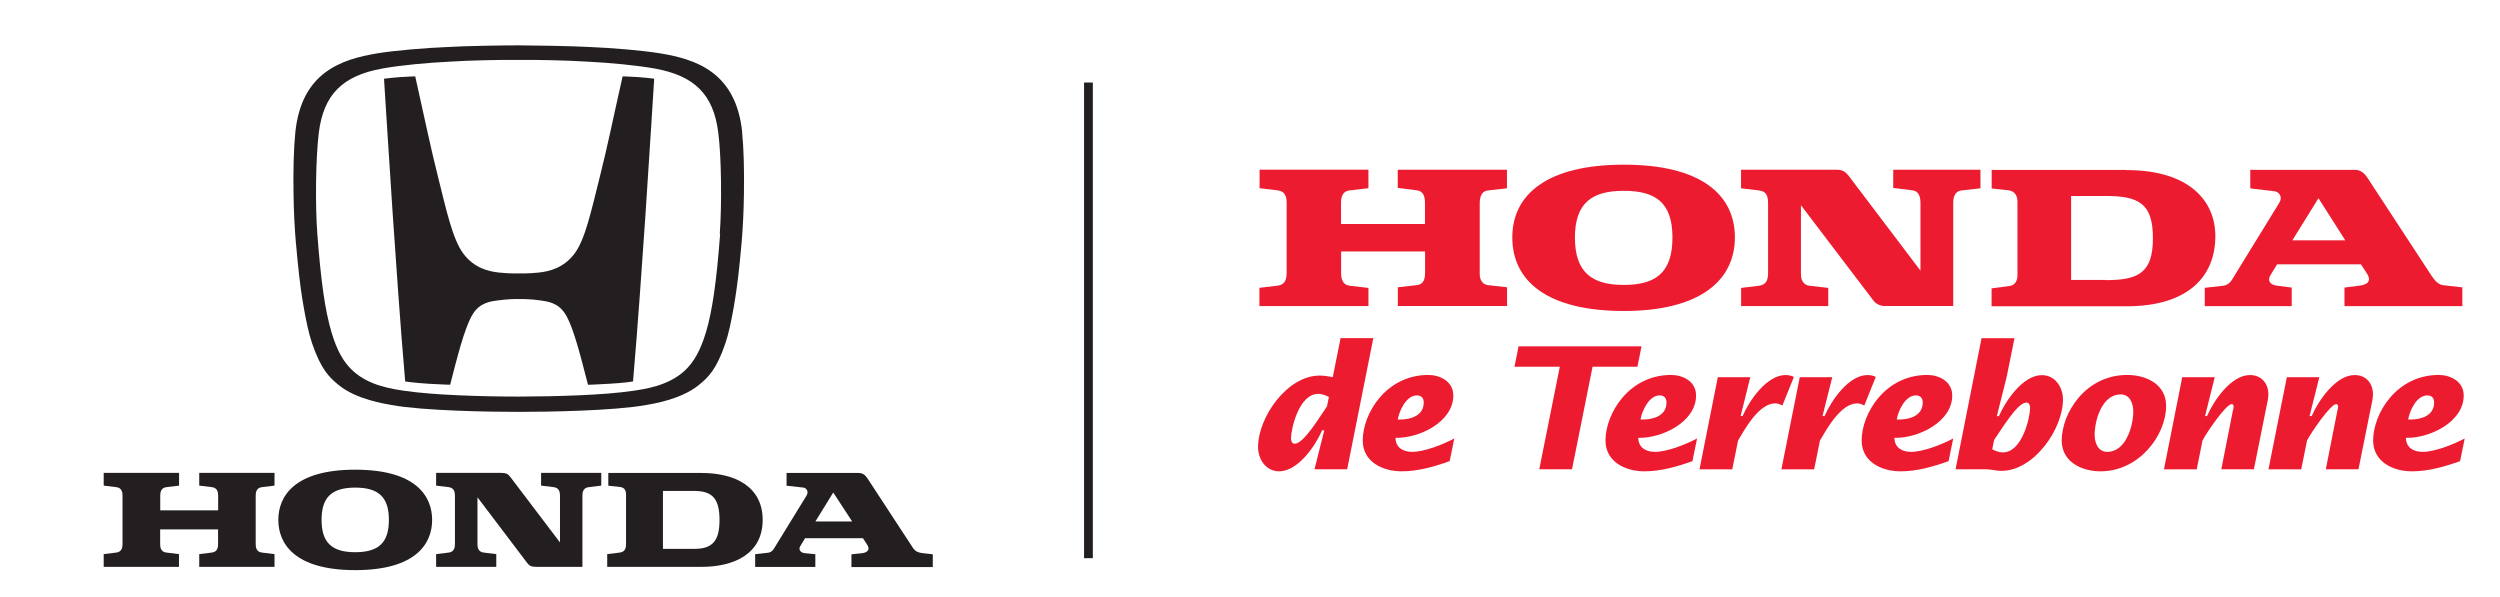 <?xml version="1.0" encoding="UTF-8"?>
<svg id="Layer_1" data-name="Layer 1" xmlns="http://www.w3.org/2000/svg" width="276.3" height="66.02" viewBox="0 0 276.3 66.02">
  <g>
    <g>
      <path d="M22.03,53.67l1.39.17c.62.07.69.59.69.92v1.64h-6.4v-1.64c0-.33.07-.85.69-.92l1.39-.17v-1.41h-8.33v1.41l1.39.17c.62.07.69.59.69.92v5.39c0,.33-.07.85-.69.92l-1.39.17v1.41h8.32v-1.41l-1.39-.17c-.62-.07-.69-.59-.69-.92v-1.64h6.4v1.64c0,.33-.07.85-.69.92l-1.39.17v1.41h8.32v-1.41l-1.39-.17c-.62-.07-.69-.59-.69-.92v-5.39c0-.33.07-.85.69-.92l1.39-.17v-1.41h-8.32v1.41h0Z" fill="#231f20"/>
      <path d="M77.51,52.27h-10.28v1.41l1.23.13c.44.05.73.24.73.84v5.5c0,.33-.07.85-.69.92l-1.39.17v1.41h10.4c3.72,0,6.78-1.5,6.78-5.19s-3.07-5.19-6.78-5.19h0ZM76.76,60.66h-3.49v-6.4h3.49c2.06,0,2.76.97,2.76,3.2s-.7,3.2-2.76,3.2h0Z" fill="#231f20"/>
      <path d="M101.79,61.1c-.66-.08-.86-.5-1.07-.82l-4.79-7.32c-.34-.53-.6-.69-1.11-.69h-7.89v1.41l1.88.21c.25.03.63.39.33.88l-3.54,5.76c-.14.24-.32.51-.73.56l-1.41.16v1.41h6.65v-1.41l-1.15-.11c-.49-.05-.75-.4-.51-.79l.53-.87h6.39l.47.72c.41.63-.11.89-.56.94l-1.18.12v1.41h8.99v-1.41l-1.33-.15h0ZM90.12,57.63l1.97-3.2,2.09,3.2s-4.06,0-4.06,0Z" fill="#231f20"/>
      <path d="M59.81,53.67l1.39.17c.62.07.69.59.69.92v5.19l-5.5-7.25c-.25-.33-.47-.44-1.05-.44h-7.14v1.41l1.39.17c.62.07.69.59.69.92v5.39c0,.33-.07.85-.69.92l-1.39.17v1.41h6.65v-1.41l-1.39-.17c-.62-.07-.69-.59-.69-.92v-5.19l5.49,7.25c.25.33.47.44,1.05.44h5.06v-7.89c0-.33.07-.85.69-.92l1.39-.17v-1.41h-6.65v1.41h0Z" fill="#231f20"/>
      <path d="M39.26,51.91c-6.75,0-8.5,2.96-8.5,5.55s1.75,5.55,8.5,5.55,8.5-2.96,8.5-5.55-1.75-5.55-8.5-5.55ZM39.26,61.03c-2.62,0-3.72-1.1-3.72-3.57s1.09-3.57,3.72-3.57,3.72,1.1,3.72,3.57-1.09,3.57-3.72,3.57Z" fill="#231f20"/>
    </g>
    <g>
      <path d="M68.81,8.44c-1.15,5.1-1.6,7.45-2.53,11.15-.9,3.55-1.58,6.84-2.78,8.43-1.21,1.62-2.84,1.98-3.93,2.1-.57.06-.98.1-2.22.1s-1.65-.04-2.22-.1c-1.1-.12-2.72-.47-3.93-2.1-1.19-1.6-1.89-4.88-2.78-8.43-.93-3.7-1.38-6.04-2.53-11.15,0,0-1.14.04-1.65.08-.69.05-1.22.11-1.8.18,0,0,.66,10.5.96,14.95.32,4.68.86,12.56,1.38,18.51,0,0,.96.15,2.55.25,1.68.1,2.42.11,2.42.11.69-2.63,1.54-6.26,2.51-7.82.78-1.26,2-1.4,2.69-1.49,1.08-.15,1.99-.17,2.42-.16h0c.42,0,1.33,0,2.41.16.69.1,1.9.23,2.69,1.49.97,1.55,1.82,5.19,2.51,7.82,0,0,.75,0,2.42-.11,1.59-.09,2.56-.25,2.56-.25.52-5.95,1.06-13.83,1.38-18.51.3-4.44.96-14.95.96-14.95-.58-.08-1.12-.13-1.8-.18-.51-.04-1.64-.08-1.64-.08h-.02Z" fill="#231f20"/>
      <path d="M82.03,14.63c-.68-6.67-5.13-8.08-9.04-8.73-1.97-.33-5.46-.61-7.71-.7-1.96-.12-6.58-.18-7.95-.19-1.37,0-5.99.06-7.95.19-2.24.09-5.74.37-7.71.7-3.91.66-8.35,2.06-9.03,8.73-.18,1.82-.24,4.19-.2,6.74.05,4.22.42,7.08.62,9.06.14,1.35.71,5.43,1.44,7.54,1,2.9,1.9,3.74,2.95,4.6,1.93,1.58,5.12,2.06,5.8,2.19,3.59.65,10.87.76,14.08.76,3.21,0,10.49-.11,14.08-.76.68-.12,3.86-.61,5.8-2.19,1.06-.86,1.96-1.7,2.95-4.6.73-2.11,1.29-6.18,1.44-7.54.21-1.98.57-4.83.62-9.06.04-2.56-.02-4.92-.2-6.74h0ZM79.59,25.84c-.4,5.33-.87,8.52-1.55,10.82-.6,2.02-1.34,3.37-2.41,4.35-1.8,1.62-4.27,1.98-5.73,2.19-3.14.47-8.42.62-12.57.63-4.15,0-9.43-.17-12.57-.63-1.45-.22-3.93-.56-5.73-2.19-1.08-.97-1.82-2.33-2.41-4.35-.68-2.3-1.15-5.5-1.55-10.82-.24-3.21-.18-8.41.17-11.21.53-4.17,2.6-6.27,7.04-7.06,2.07-.37,4.86-.63,7.49-.76,2.12-.14,5.6-.21,7.54-.19,1.94-.02,5.43.05,7.54.19,2.64.13,5.43.4,7.49.76,4.44.79,6.51,2.89,7.04,7.06.36,2.79.4,8,.17,11.21h.02Z" fill="#231f20"/>
    </g>
  </g>
  <g>
    <path d="M243.67,33.83v-2.02l2.05-.23c.71-.09,1-.74,1.09-.88l5.09-8.28c.41-.65,0-1.22-.52-1.28l-2.68-.32v-2.05h11.59c.65,0,1.07.45,1.33.83l6.77,10.35c.53.83.95,1.48,1.62,1.57l2.13.24v2.07h-13.03v-2.05l1.65-.21c.79-.09,1.45-.45.79-1.41l-.62-.95h-9.26l-.71,1.15c-.45.71,0,1.12.67,1.21l1.65.21v2.05h-9.64.02ZM253.35,26.56h5.85l-2.96-4.65-2.89,4.65" fill="#ed1b2f"/>
    <path d="M235.04,18.78h-14.92v2.05l1.87.2c.7.11.98.61.98,1.28v8.11c0,.57-.24,1.09-.86,1.19l-2,.26v1.98h14.92c6.85,0,9.81-3.34,9.81-7.75,0-3.96-2.96-7.3-9.81-7.3h.01ZM232.74,30.94h-3.84v-9.28h3.84c3.67,0,5.2.86,5.2,4.65s-1.53,4.65-5.2,4.65" fill="#ed1b2f"/>
    <path d="M139.17,33.83h12.07v-2.01l-2.07-.24c-.47-.05-.95-.35-.95-1.36v-2.43h9.28v2.31c0,.67-.12,1.33-.91,1.41l-2.1.24v2.07h12.07v-2.07l-2.13-.24c-.41-.05-.89-.38-.89-1.24v-7.83c0-.81.29-1.33.91-1.39l2.1-.24v-2.05h-12.07v2.01l2.1.26c.71.09.91.65.91,1.39v2.34h-9.28v-2.36c0-.89.36-1.31.98-1.36l2.05-.24v-2.05h-12.03v2.05l2.01.24c.79.09,1,.69.98,1.45v7.63c0,.86-.24,1.36-1,1.45l-2.01.24v2.01" fill="#ed1b2f"/>
    <path d="M167.14,26.24c0-4.73,3.82-8.04,12.33-8.04s12.27,3.31,12.27,8.04-3.82,8.13-12.27,8.13-12.33-3.29-12.33-8.13ZM179.45,21.09c-3.43,0-5.39,1.27-5.39,5.17s1.95,5.23,5.39,5.23,5.39-1.27,5.39-5.23-1.95-5.17-5.39-5.17" fill="#ed1b2f"/>
    <path d="M192.42,33.83h9.64v-2.01l-2.07-.24c-.59-.05-.95-.55-.95-1.24v-7.66l8.02,10.55c.26.36.76.59,1.24.59h7.57v-11.41c0-.53.14-1.27.91-1.36l2.1-.24v-2.05h-9.64v2.01l2.1.26c.74.09.91.71.91,1.43v7.45l-7.95-10.5c-.29-.38-.67-.65-1.24-.65h-10.64v2.05l2.01.24c.71.11.98.47.98,1.45v7.63c0,.9-.25,1.34-1,1.45l-1.98.24v2.01" fill="#ed1b2f"/>
    <g>
      <path d="M146.35,47.56h-.23c-.75,1.73-2.67,4.53-4.75,4.53-1.47,0-2.33-1.34-2.33-2.69,0-3.29,3.23-7.89,6.79-7.89.51,0,1,.08,1.47.17l.86-4.31h3.62l-2.89,14.49h-3.61l1.08-4.3h0ZM146.86,43.87c-.34-.18-.75-.34-1.16-.34-2.18,0-3.02,3.96-3.02,4.92,0,.26.1.59.41.59,1,0,2.76-2.97,3.57-4.13l.21-1.03Z" fill="#ed1b2f"/>
      <path d="M160.23,50.96c-1.78.64-3.54,1.13-5.33,1.13-2.07,0-4.29-1.03-4.29-3.41,0-2.95,2.56-7.24,7.25-7.24,1.27,0,2.76.7,2.76,2.27,0,2.95-3.82,4.75-6.39,4.68.02,1.09.85,1.55,1.84,1.55,1.37,0,3.44-.83,4.66-1.48l-.51,2.5h.01ZM157.35,44.47c0-.49-.28-.77-.75-.77-1.19,0-1.95,1.69-2.12,2.67,1.71.03,2.87-.57,2.87-1.89Z" fill="#ed1b2f"/>
      <path d="M172.37,40.53h-4.99l.45-2.25h13.59l-.45,2.25h-4.96l-2.27,11.33h-3.62l2.27-11.33h-.01Z" fill="#ed1b2f"/>
      <path d="M187.06,50.96c-1.78.64-3.54,1.13-5.33,1.13-2.07,0-4.29-1.03-4.29-3.41,0-2.95,2.56-7.24,7.25-7.24,1.28,0,2.76.7,2.76,2.27,0,2.95-3.82,4.75-6.39,4.68.02,1.09.85,1.55,1.84,1.55,1.37,0,3.44-.83,4.66-1.48l-.51,2.5h.01ZM184.18,44.47c0-.49-.28-.77-.75-.77-1.19,0-1.95,1.69-2.12,2.67,1.71.03,2.87-.57,2.87-1.89Z" fill="#ed1b2f"/>
      <path d="M192.36,45.98h.23c.75-1.73,2.67-4.53,4.75-4.53.41,0,.75.11.92.21l-1.27,3.16c-.25-.13-.51-.24-.79-.24-1.83,0-3.41,2.93-4.11,4.11l-.64,3.18h-3.62l2.02-10.18h3.59l-1.07,4.3h-.01Z" fill="#ed1b2f"/>
      <path d="M201.42,45.98h.23c.75-1.73,2.67-4.53,4.75-4.53.41,0,.75.11.91.21l-1.27,3.16c-.24-.13-.51-.24-.79-.24-1.83,0-3.41,2.93-4.11,4.11l-.64,3.18h-3.62l2.03-10.18h3.59l-1.08,4.3Z" fill="#ed1b2f"/>
      <path d="M215.37,50.96c-1.78.64-3.54,1.13-5.33,1.13-2.07,0-4.29-1.03-4.29-3.41,0-2.95,2.56-7.24,7.25-7.24,1.28,0,2.76.7,2.76,2.27,0,2.95-3.81,4.75-6.39,4.68.02,1.09.85,1.55,1.84,1.55,1.37,0,3.44-.83,4.66-1.48l-.51,2.5h.01ZM212.5,44.47c0-.49-.28-.77-.75-.77-1.19,0-1.96,1.69-2.12,2.67,1.71.03,2.87-.57,2.87-1.89Z" fill="#ed1b2f"/>
      <path d="M219.01,37.38h3.63l-.87,4.31-1.08,4.3h.23c.75-1.73,2.67-4.53,4.75-4.53,1.47,0,2.33,1.34,2.33,2.69,0,3.29-3.23,7.89-6.79,7.89-.26,0-.62-.03-.94-.1-.32-.03-.62-.08-.75-.08h-3.39l2.87-14.49h0ZM220.19,49.66c.34.18.75.34,1.16.34,2.18,0,3.02-3.96,3.02-4.92,0-.26-.1-.59-.41-.59-1,0-2.76,2.97-3.57,4.13l-.21,1.03Z" fill="#ed1b2f"/>
      <path d="M227.86,48.68c0-2.95,2.56-7.24,7.25-7.24,2.09,0,4.29,1.03,4.29,3.41,0,3.25-2.97,7.24-7.25,7.24-2.07,0-4.29-1.03-4.29-3.41ZM232.9,49.94c2.05,0,2.87-2.85,2.87-4.47,0-.86-.36-1.88-1.4-1.88-2.05,0-2.87,2.84-2.87,4.47,0,.86.36,1.88,1.4,1.88Z" fill="#ed1b2f"/>
      <path d="M243.69,45.98h.23c.75-1.73,2.67-4.53,4.75-4.53,1.27,0,2.03.94,2.03,2.12,0,.49-.13.98-.23,1.47l-1.37,6.82h-3.6l1.26-6.39c.02-.13.1-.36.1-.51,0-.11-.03-.3-.21-.3-.65,0-2.87,3.29-3.23,4.03l-.64,3.18h-3.62l2.02-10.18h3.59l-1.07,4.3h-.02Z" fill="#ed1b2f"/>
      <path d="M255.26,45.98h.23c.75-1.73,2.67-4.53,4.75-4.53,1.27,0,2.02.94,2.02,2.12,0,.49-.13.98-.23,1.47l-1.37,6.82h-3.61l1.26-6.39c.02-.13.1-.36.1-.51,0-.11-.04-.3-.21-.3-.65,0-2.87,3.29-3.23,4.03l-.64,3.18h-3.62l2.03-10.18h3.59l-1.08,4.3h0Z" fill="#ed1b2f"/>
      <path d="M271.9,50.96c-1.78.64-3.54,1.13-5.33,1.13-2.07,0-4.29-1.03-4.29-3.41,0-2.95,2.56-7.24,7.25-7.24,1.27,0,2.76.7,2.76,2.27,0,2.95-3.81,4.75-6.39,4.68.02,1.09.85,1.55,1.84,1.55,1.37,0,3.44-.83,4.66-1.48l-.51,2.5h.01ZM269.02,44.47c0-.49-.28-.77-.75-.77-1.19,0-1.96,1.69-2.12,2.67,1.71.03,2.87-.57,2.87-1.89Z" fill="#ed1b2f"/>
    </g>
  </g>
  <rect x="119.81" y="9.12" width=".97" height="52.57" fill="#231f20"/>
</svg>